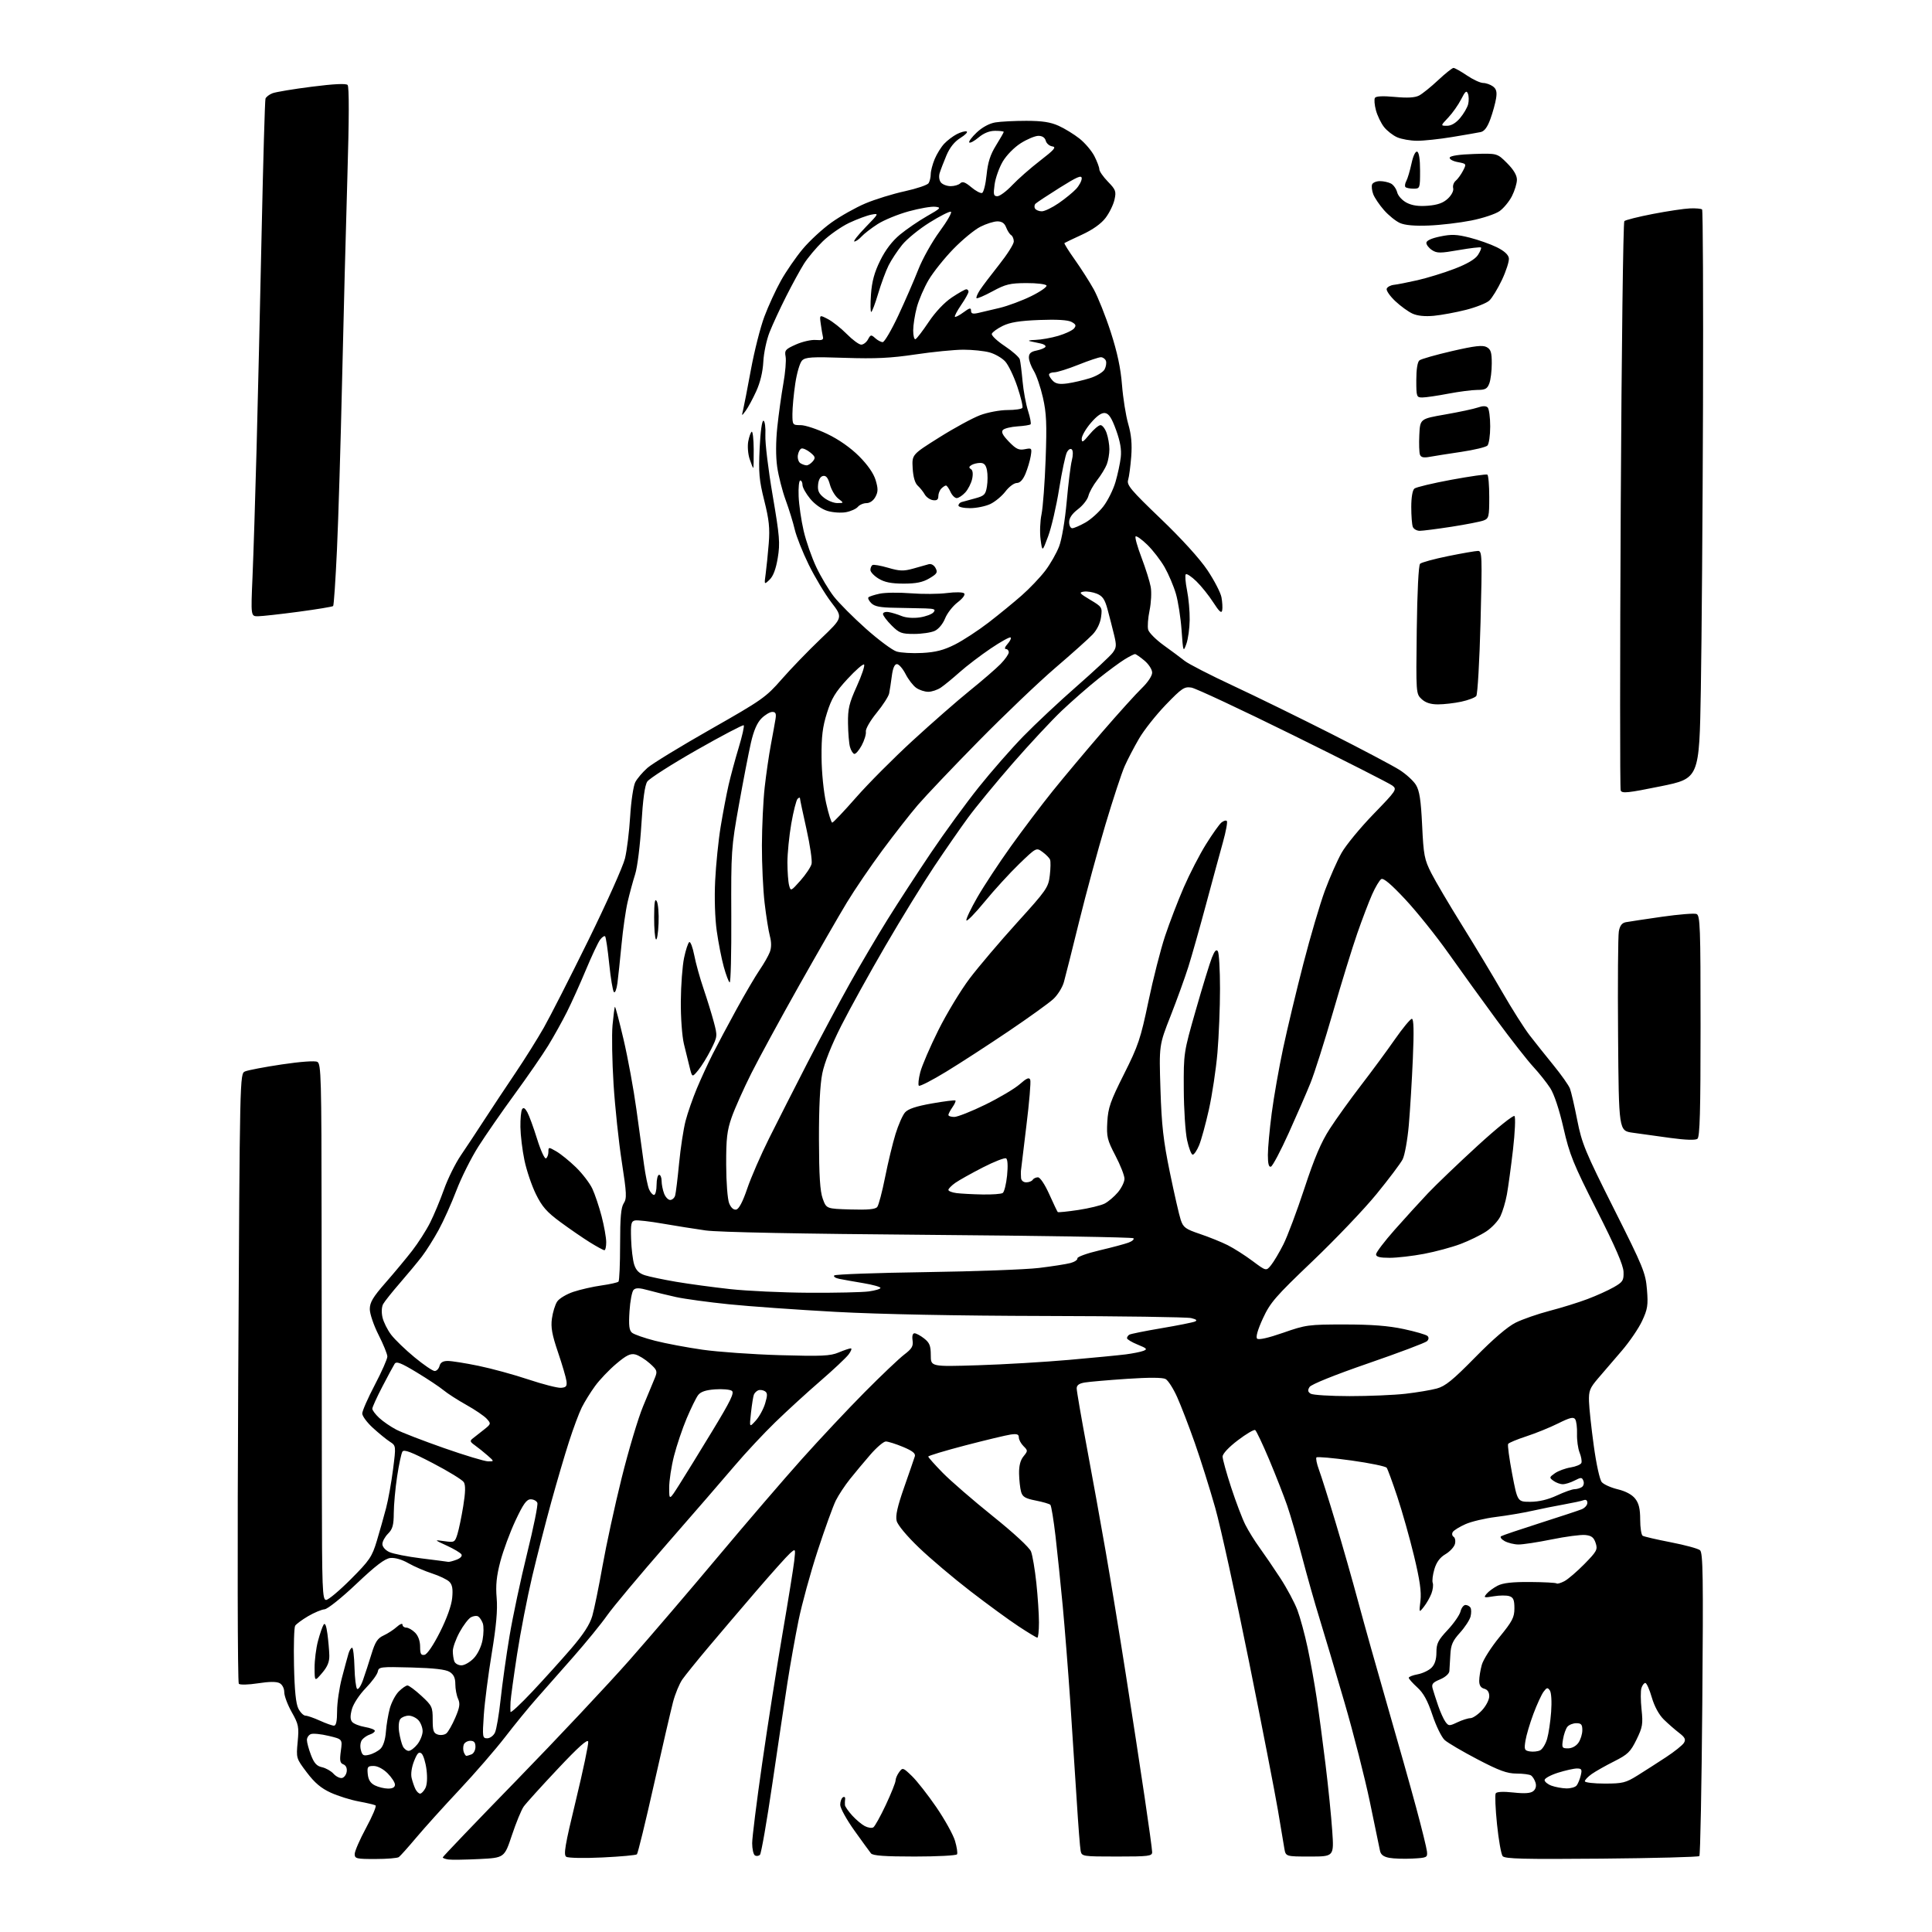<?xml version="1.0" encoding="UTF-8" standalone="no"?>
<svg 
  version="1.1" 
  xmlns="http://www.w3.org/2000/svg" 
  xmlns:xlink="http://www.w3.org/1999/xlink" 
  xmlns:svg="http://www.w3.org/2000/svg"
  xmlns:rdf="http://www.w3.org/1999/02/22-rdf-syntax-ns#"
  xmlns:cc="http://creativecommons.org/ns#"
  xmlns:dc="http://purl.org/dc/elements/1.1/"
  viewBox="0 0 768 768"
  width="768"
  height="768"
>
<style>svg {background-color: white; }</style>"
<path stroke="none" fill="black" fill-rule="evenodd" d="M190.50,739.00C185.00,739.27 179.49,739.36 178.25,739.18C177.01,739.00 176.00,738.63 176.00,738.34C176.00,738.06 189.21,724.25 205.37,707.66C221.52,691.07 241.67,669.62 250.16,660.00C258.64,650.38 274.62,631.70 285.67,618.50C296.73,605.30 311.61,587.98 318.75,580.00C325.89,572.02 337.13,560.06 343.71,553.42C350.30,546.77 357.38,540.05 359.43,538.48C362.50,536.14 363.10,535.13 362.76,532.82C362.50,531.07 362.80,530.00 363.54,530.00C364.19,530.00 365.92,530.93 367.37,532.07C369.53,533.77 370.00,534.97 370.00,538.72C370.00,543.29 370.00,543.29 388.75,542.71C399.06,542.39 415.38,541.42 425.00,540.57C434.62,539.72 444.75,538.74 447.50,538.39C450.25,538.03 453.40,537.41 454.50,536.99C456.22,536.33 455.91,535.99 452.25,534.51C449.91,533.56 448.00,532.41 448.00,531.95C448.00,531.49 448.41,530.87 448.91,530.56C449.40,530.25 455.14,529.09 461.66,527.99C468.17,526.89 474.18,525.69 475.00,525.33C476.05,524.88 475.61,524.47 473.50,523.96C471.85,523.56 445.64,523.18 415.25,523.12C380.50,523.04 349.70,522.44 332.25,521.49C316.99,520.66 297.86,519.30 289.74,518.47C281.62,517.64 272.17,516.35 268.74,515.60C265.31,514.85 260.37,513.64 257.76,512.91C254.17,511.91 252.73,511.87 251.86,512.74C251.23,513.37 250.49,517.19 250.24,521.23C249.87,526.90 250.10,528.84 251.24,529.78C252.05,530.46 256.16,531.89 260.37,532.97C264.59,534.05 273.09,535.65 279.27,536.53C285.44,537.41 299.27,538.39 310.00,538.70C326.66,539.18 330.06,539.03 333.37,537.63C335.50,536.73 337.68,536.00 338.21,536.00C338.73,536.00 338.34,537.09 337.33,538.42C336.33,539.75 331.23,544.54 326.00,549.06C320.77,553.58 312.74,560.93 308.15,565.39C303.56,569.85 296.36,577.56 292.15,582.52C287.94,587.48 275.73,601.59 265.00,613.87C254.28,626.16 243.63,638.88 241.34,642.15C239.06,645.42 232.98,652.87 227.84,658.71C222.70,664.54 216.08,672.06 213.11,675.41C210.15,678.76 204.60,685.55 200.79,690.50C196.97,695.45 188.78,704.90 182.59,711.50C176.39,718.10 168.68,726.65 165.45,730.50C162.21,734.35 159.10,737.83 158.53,738.23C157.96,738.64 153.79,738.98 149.25,738.98C141.65,739.00 141.00,738.84 141.00,736.99C141.00,735.89 143.04,731.20 145.54,726.58C148.04,721.95 149.73,717.95 149.29,717.68C148.86,717.41 145.85,716.70 142.61,716.10C139.36,715.50 134.35,713.93 131.47,712.61C127.65,710.87 125.07,708.69 121.97,704.58C117.73,698.96 117.72,698.92 118.33,692.40C118.89,686.41 118.69,685.42 115.97,680.60C114.34,677.71 113.00,674.15 113.00,672.70C113.00,671.16 112.23,669.66 111.15,669.08C109.91,668.42 107.03,668.44 102.54,669.14C98.75,669.73 95.41,669.81 94.93,669.33C94.44,668.84 94.34,615.08 94.70,547.63C95.33,426.81 95.33,426.81 97.41,425.91C98.56,425.41 105.12,424.16 112.00,423.13C119.45,422.02 125.17,421.60 126.15,422.11C127.65,422.89 127.80,428.41 127.84,484.73C127.86,518.70 127.91,566.64 127.94,591.25C127.99,631.91 128.15,636.00 129.63,636.00C130.52,636.00 134.95,632.29 139.47,627.75C146.94,620.25 147.88,618.86 149.80,612.50C150.95,608.65 152.61,602.80 153.47,599.50C154.34,596.20 155.58,589.27 156.24,584.10C157.44,574.71 157.44,574.71 154.97,573.10C153.61,572.22 150.59,569.76 148.25,567.62C145.91,565.49 144.00,562.91 144.00,561.89C144.00,560.87 146.25,555.74 149.00,550.50C151.75,545.26 153.99,540.19 153.98,539.24C153.97,538.28 152.40,534.41 150.48,530.63C148.56,526.85 147.00,522.25 147.00,520.41C147.00,517.72 148.24,515.63 153.25,509.91C156.69,505.99 161.45,500.26 163.84,497.18C166.23,494.10 169.44,489.09 170.97,486.04C172.51,482.99 174.99,477.04 176.49,472.82C177.99,468.59 180.99,462.52 183.16,459.32C185.34,456.12 189.60,449.68 192.63,445.00C195.67,440.32 201.19,432.00 204.90,426.50C208.61,421.00 213.68,412.90 216.18,408.50C218.68,404.10 226.65,388.46 233.89,373.74C241.12,359.02 247.68,344.39 248.44,341.24C249.21,338.08 250.13,330.57 250.50,324.54C250.86,318.52 251.78,312.40 252.53,310.94C253.28,309.49 255.47,306.92 257.39,305.23C259.30,303.55 270.60,296.65 282.49,289.89C302.90,278.29 304.47,277.19 310.70,270.05C314.32,265.90 321.30,258.68 326.20,254.00C335.11,245.50 335.11,245.50 330.51,239.50C327.98,236.20 323.93,229.45 321.50,224.50C319.07,219.55 316.57,213.25 315.93,210.50C315.29,207.75 313.67,202.49 312.32,198.80C310.97,195.12 309.45,189.16 308.94,185.57C308.36,181.46 308.38,175.58 308.99,169.76C309.53,164.67 310.61,156.90 311.39,152.50C312.18,148.10 312.58,143.26 312.29,141.75C311.82,139.25 312.21,138.80 316.43,136.93C319.00,135.79 322.54,134.99 324.30,135.15C326.70,135.36 327.41,135.07 327.14,133.97C326.95,133.16 326.55,130.83 326.27,128.79C325.75,125.09 325.75,125.09 329.12,126.85C330.98,127.82 334.36,130.50 336.63,132.80C338.91,135.11 341.48,137.00 342.35,137.00C343.22,137.00 344.43,136.06 345.04,134.92C346.07,133.00 346.30,132.96 347.91,134.42C348.87,135.29 350.21,136.00 350.89,136.00C351.57,136.00 354.36,131.24 357.09,125.42C359.81,119.60 363.38,111.38 365.03,107.17C366.67,102.95 370.49,96.13 373.52,92.00C376.55,87.88 378.56,84.35 377.99,84.16C377.42,83.97 373.60,85.91 369.50,88.47C365.39,91.03 360.51,95.01 358.64,97.31C356.77,99.61 354.34,103.30 353.23,105.50C352.13,107.70 350.26,112.76 349.07,116.75C347.88,120.74 346.65,124.00 346.32,124.00C346.00,124.00 345.96,120.85 346.23,116.99C346.60,111.86 347.58,108.26 349.90,103.56C351.98,99.33 354.67,95.81 357.78,93.24C360.38,91.10 365.20,87.80 368.50,85.92C374.01,82.78 374.28,82.47 371.77,82.19C370.26,82.01 365.54,82.83 361.27,84.00C356.99,85.17 351.43,87.45 348.89,89.07C346.36,90.70 343.48,92.92 342.49,94.01C341.50,95.11 340.21,96.00 339.63,96.00C339.05,96.00 341.03,93.47 344.03,90.37C349.44,84.80 349.47,84.75 346.39,85.32C344.68,85.64 340.69,87.12 337.53,88.61C334.38,90.11 329.65,93.42 327.03,95.97C324.42,98.51 321.07,102.51 319.60,104.84C318.13,107.17 314.94,113.00 312.52,117.79C310.10,122.58 307.14,128.97 305.94,132.00C304.73,135.03 303.60,140.33 303.43,143.80C303.22,147.81 302.20,152.07 300.60,155.55C299.23,158.56 297.36,162.02 296.44,163.26C294.77,165.50 294.77,165.50 295.39,163.00C295.72,161.62 297.12,154.43 298.49,147.00C299.86,139.57 302.27,130.05 303.86,125.83C305.44,121.61 308.40,115.19 310.43,111.56C312.46,107.93 316.34,102.29 319.05,99.04C321.76,95.78 326.92,91.02 330.52,88.45C334.12,85.88 340.21,82.46 344.06,80.84C347.91,79.22 354.93,77.05 359.68,76.02C364.42,74.98 368.68,73.54 369.13,72.82C369.59,72.09 369.98,70.47 369.98,69.22C369.99,67.96 370.70,65.27 371.55,63.23C372.40,61.19 374.09,58.47 375.30,57.17C376.51,55.87 378.77,54.15 380.32,53.34C381.87,52.54 383.63,52.04 384.24,52.25C384.85,52.45 383.75,53.61 381.80,54.82C379.43,56.28 377.57,58.61 376.23,61.76C375.13,64.37 373.92,67.53 373.53,68.80C373.13,70.14 373.34,71.70 374.04,72.55C374.70,73.35 376.45,74.00 377.92,74.00C379.40,74.00 381.11,73.49 381.74,72.86C382.59,72.01 383.68,72.40 386.07,74.40C387.82,75.88 389.76,76.92 390.38,76.71C390.99,76.51 391.81,73.28 392.18,69.54C392.69,64.49 393.65,61.48 395.93,57.81C397.62,55.09 399.00,52.67 399.00,52.43C399.00,52.20 397.46,52.00 395.58,52.00C393.34,52.00 391.07,52.91 389.03,54.62C387.32,56.07 385.64,56.97 385.30,56.64C384.97,56.30 386.30,54.51 388.26,52.66C390.48,50.57 393.30,49.05 395.67,48.66C397.78,48.31 403.32,48.03 408.00,48.03C414.31,48.04 417.62,48.55 420.85,50.02C423.25,51.10 426.98,53.40 429.14,55.11C431.30,56.83 433.96,59.96 435.04,62.07C436.12,64.19 437.00,66.54 437.00,67.31C437.00,68.07 438.54,70.28 440.42,72.22C443.54,75.43 443.77,76.07 443.02,79.40C442.57,81.41 440.97,84.67 439.46,86.64C437.70,88.95 434.35,91.33 430.11,93.28C426.47,94.96 423.33,96.46 423.13,96.62C422.93,96.78 424.78,99.74 427.24,103.20C429.70,106.67 433.09,111.97 434.77,115.00C436.44,118.03 439.49,125.67 441.54,132.00C444.14,140.05 445.49,146.35 446.01,153.00C446.42,158.22 447.53,165.20 448.48,168.50C449.72,172.79 450.06,176.50 449.68,181.50C449.38,185.35 448.83,189.54 448.44,190.80C447.83,192.80 449.54,194.83 461.38,206.18C469.76,214.21 476.93,222.11 479.97,226.65C482.69,230.72 485.20,235.56 485.55,237.42C485.90,239.28 486.03,241.62 485.84,242.62C485.58,243.96 484.66,243.14 482.30,239.47C480.55,236.73 477.52,232.96 475.57,231.07C473.62,229.18 471.73,227.93 471.37,228.29C471.01,228.66 471.23,231.51 471.86,234.64C472.49,237.77 472.97,243.07 472.92,246.42C472.88,249.76 472.28,254.07 471.59,255.98C470.37,259.36 470.31,259.19 469.69,250.48C469.34,245.54 468.32,239.03 467.43,236.00C466.54,232.97 464.53,228.25 462.97,225.50C461.40,222.75 458.30,218.73 456.08,216.56C453.86,214.40 451.76,212.91 451.42,213.25C451.08,213.59 452.14,217.38 453.78,221.68C455.41,225.98 457.06,231.22 457.43,233.31C457.81,235.41 457.60,239.61 456.97,242.65C456.34,245.68 456.09,249.14 456.42,250.33C456.75,251.52 459.53,254.30 462.58,256.50C465.64,258.70 469.39,261.49 470.91,262.70C472.42,263.91 481.05,268.34 490.08,272.55C499.11,276.76 516.62,285.34 529.00,291.60C541.38,297.87 553.65,304.36 556.28,306.02C558.90,307.68 561.87,310.38 562.87,312.03C564.27,314.34 564.84,318.02 565.32,328.08C565.89,339.98 566.21,341.66 568.97,347.10C570.64,350.38 576.13,359.68 581.17,367.78C586.21,375.88 593.45,387.90 597.25,394.50C601.05,401.10 605.90,408.75 608.02,411.50C610.14,414.25 614.42,419.62 617.53,423.44C620.64,427.25 623.59,431.43 624.08,432.72C624.57,434.01 625.88,439.66 626.98,445.28C628.81,454.56 630.14,457.79 641.55,480.50C653.25,503.77 654.15,505.99 654.69,512.62C655.20,518.85 654.95,520.41 652.75,525.12C651.37,528.08 647.72,533.42 644.64,537.00C641.56,540.58 637.34,545.48 635.27,547.91C631.96,551.78 631.52,552.91 631.65,557.11C631.73,559.75 632.58,567.67 633.55,574.70C634.55,582.03 635.91,588.21 636.73,589.17C637.52,590.09 640.38,591.37 643.09,592.02C646.21,592.77 648.75,594.13 650.01,595.74C651.48,597.61 652.00,599.79 652.00,604.08C652.00,607.27 652.45,610.16 652.99,610.49C653.53,610.83 658.57,611.99 664.17,613.08C669.78,614.17 675.00,615.58 675.77,616.23C676.97,617.22 677.11,626.54 676.69,677.27C676.42,710.20 675.89,737.44 675.52,737.82C675.14,738.19 657.64,738.65 636.61,738.84C605.57,739.11 598.19,738.93 597.32,737.84C596.73,737.10 595.73,731.42 595.09,725.21C594.45,719.00 594.22,713.46 594.57,712.89C594.97,712.24 597.55,712.11 601.61,712.55C606.16,713.04 608.45,712.87 609.53,711.98C610.49,711.18 610.80,709.94 610.39,708.61C610.03,707.45 609.23,706.17 608.62,705.77C608.00,705.36 605.39,705.02 602.81,705.02C599.06,705.00 595.93,703.86 587.31,699.35C581.36,696.24 575.50,692.80 574.29,691.70C573.07,690.61 570.88,686.15 569.43,681.79C567.51,676.02 565.86,673.01 563.39,670.77C561.53,669.07 560.00,667.35 560.00,666.95C560.00,666.55 561.60,665.92 563.56,665.56C565.51,665.19 567.99,664.01 569.06,662.94C570.36,661.64 571.00,659.63 571.00,656.85C571.00,653.32 571.66,652.00 575.46,647.94C577.91,645.32 580.21,642.01 580.57,640.59C580.92,639.16 581.82,638.00 582.55,638.00C583.28,638.00 584.18,638.48 584.54,639.06C584.89,639.64 584.91,641.22 584.57,642.58C584.23,643.94 582.34,646.84 580.37,649.02C577.45,652.24 576.74,653.87 576.54,657.74C576.41,660.36 576.23,663.31 576.15,664.30C576.06,665.34 574.50,666.73 572.44,667.59C569.49,668.82 568.99,669.45 569.51,671.29C569.86,672.50 570.84,675.56 571.70,678.07C572.56,680.59 573.86,683.46 574.59,684.46C575.84,686.16 576.12,686.17 579.36,684.63C581.25,683.74 583.57,683.00 584.50,683.00C585.43,683.00 587.50,681.60 589.10,679.89C590.69,678.19 592.00,675.67 592.00,674.30C592.00,672.65 591.32,671.64 590.00,671.29C588.64,670.93 588.00,669.93 588.01,668.13C588.01,666.69 588.47,663.83 589.04,661.80C589.60,659.76 592.75,654.81 596.03,650.80C601.20,644.47 602.00,642.94 602.00,639.32C602.00,635.98 601.59,635.00 599.96,634.49C598.83,634.13 596.03,634.16 593.73,634.55C589.88,635.20 589.66,635.12 590.95,633.56C591.72,632.63 593.69,631.18 595.32,630.34C597.44,629.24 601.14,628.82 608.28,628.87C613.78,628.91 618.50,629.16 618.77,629.43C619.03,629.70 620.43,629.30 621.88,628.54C623.32,627.78 626.92,624.69 629.87,621.68C634.79,616.65 635.16,615.97 634.29,613.35C633.55,611.13 632.64,610.43 630.16,610.19C628.40,610.01 622.41,610.80 616.84,611.94C611.28,613.07 605.32,613.98 603.61,613.96C601.90,613.95 599.43,613.33 598.11,612.61C596.80,611.88 596.18,611.01 596.72,610.67C597.27,610.33 604.19,607.99 612.11,605.46C620.02,602.94 627.51,600.46 628.75,599.96C629.99,599.45 631.00,598.31 631.00,597.41C631.00,596.40 630.45,596.00 629.54,596.34C628.74,596.65 625.26,597.40 621.79,598.02C618.33,598.63 612.58,599.79 609.00,600.59C605.42,601.39 598.98,602.48 594.68,603.01C590.38,603.54 584.92,604.82 582.56,605.87C580.19,606.92 577.92,608.32 577.50,609.00C577.08,609.67 577.23,610.53 577.83,610.90C578.43,611.27 578.67,612.55 578.36,613.75C578.04,614.95 576.35,616.78 574.60,617.81C572.41,619.10 571.03,620.97 570.20,623.74C569.53,625.97 569.23,628.44 569.53,629.22C569.83,630.01 569.60,631.91 569.02,633.45C568.44,634.98 567.09,637.35 566.02,638.71C564.07,641.18 564.07,641.18 564.65,636.31C565.07,632.73 564.40,628.01 562.09,618.47C560.37,611.34 557.38,600.77 555.46,595.00C553.54,589.23 551.64,584.03 551.23,583.46C550.83,582.89 544.52,581.59 537.22,580.57C529.91,579.56 523.66,579.01 523.32,579.34C522.99,579.68 523.43,581.88 524.30,584.23C525.18,586.58 528.15,595.99 530.90,605.14C533.66,614.30 537.76,628.70 540.02,637.14C542.29,645.59 547.46,663.98 551.51,678.00C555.57,692.02 560.71,710.25 562.93,718.50C565.16,726.75 567.10,734.62 567.24,736.00C567.49,738.39 567.23,738.51 561.50,738.81C558.20,738.98 554.04,738.85 552.26,738.52C549.98,738.09 548.88,737.26 548.57,735.71C548.32,734.49 546.51,725.74 544.54,716.26C542.56,706.77 538.03,689.00 534.46,676.76C530.89,664.52 526.44,649.55 524.57,643.50C522.69,637.45 519.57,626.42 517.63,619.00C515.68,611.58 513.01,602.35 511.68,598.50C510.35,594.65 507.13,586.44 504.53,580.24C501.92,574.05 499.41,568.75 498.95,568.47C498.48,568.18 495.38,570.01 492.05,572.54C488.44,575.28 486.00,577.90 486.00,579.01C486.00,580.04 487.54,585.58 489.42,591.33C491.30,597.07 493.83,603.73 495.05,606.13C496.26,608.53 498.80,612.63 500.70,615.23C502.59,617.84 506.30,623.26 508.93,627.30C511.56,631.33 514.63,637.08 515.75,640.06C516.87,643.05 518.69,649.77 519.80,655.00C520.92,660.23 522.54,669.23 523.40,675.00C524.27,680.77 525.86,692.70 526.93,701.50C528.01,710.30 529.20,722.11 529.58,727.75C530.29,738.00 530.29,738.00 520.69,738.00C511.09,738.00 511.09,738.00 510.54,734.75C510.24,732.96 509.09,726.10 507.98,719.50C506.87,712.90 501.69,686.26 496.46,660.31C491.23,634.35 485.20,606.90 483.05,599.31C480.90,591.71 477.25,580.12 474.94,573.55C472.63,566.98 469.48,558.80 467.94,555.37C466.41,551.95 464.33,548.71 463.33,548.18C462.15,547.55 456.66,547.53 448.00,548.11C440.57,548.61 433.04,549.26 431.25,549.56C428.96,549.93 428.00,550.63 428.00,551.92C428.00,552.93 429.80,563.37 432.00,575.13C434.20,586.88 437.59,605.59 439.52,616.71C441.46,627.82 445.07,649.87 447.55,665.71C450.03,681.54 453.39,703.50 455.02,714.50C456.66,725.50 458.00,735.29 458.00,736.25C458.00,737.83 456.67,738.00 444.02,738.00C430.32,738.00 430.03,737.95 429.57,735.75C429.32,734.51 428.61,725.40 428.00,715.50C427.38,705.60 426.22,687.83 425.42,676.00C424.61,664.17 423.28,647.30 422.46,638.50C421.63,629.70 420.34,617.18 419.59,610.69C418.83,604.19 417.91,598.57 417.54,598.19C417.17,597.81 414.55,597.04 411.72,596.49C407.52,595.66 406.46,595.02 405.89,592.99C405.51,591.62 405.15,588.41 405.10,585.86C405.03,582.73 405.60,580.48 406.84,578.95C408.63,576.74 408.63,576.63 406.84,574.84C405.83,573.83 405.00,572.28 405.00,571.39C405.00,570.15 404.26,569.89 401.75,570.25C399.96,570.51 391.86,572.45 383.75,574.56C375.64,576.68 369.00,578.68 369.00,579.01C369.00,579.34 371.59,582.24 374.75,585.47C377.91,588.69 386.86,596.44 394.63,602.68C403.03,609.42 409.21,615.14 409.85,616.76C410.44,618.27 411.39,623.87 411.96,629.21C412.53,634.55 413.00,641.64 413.00,644.96C413.00,648.28 412.71,651.00 412.36,651.00C412.01,651.00 408.65,648.97 404.89,646.49C401.12,644.02 392.52,637.73 385.77,632.53C379.02,627.33 369.82,619.55 365.32,615.23C360.50,610.62 356.84,606.23 356.43,604.57C355.92,602.53 356.75,598.82 359.45,591.13C361.50,585.28 363.39,579.79 363.66,578.91C364.01,577.76 362.73,576.74 358.94,575.16C356.08,573.97 353.01,573.01 352.12,573.01C351.23,573.02 348.46,575.38 345.97,578.26C343.47,581.14 339.81,585.52 337.84,588.00C335.86,590.48 333.34,594.30 332.24,596.50C331.15,598.70 327.90,607.68 325.03,616.45C322.16,625.22 318.74,637.71 317.42,644.20C316.10,650.69 314.13,661.74 313.04,668.75C311.96,675.76 309.25,693.85 307.04,708.94C304.83,724.04 302.60,736.80 302.10,737.30C301.59,737.81 300.69,737.92 300.09,737.55C299.49,737.18 299.00,735.00 299.00,732.69C299.00,730.39 300.79,716.12 302.97,701.00C305.14,685.88 308.78,662.70 311.04,649.50C313.31,636.30 315.41,623.25 315.72,620.50C316.27,615.50 316.27,615.50 314.01,617.50C312.77,618.60 306.73,625.35 300.58,632.50C294.44,639.65 285.81,649.77 281.42,655.00C277.02,660.23 272.45,665.89 271.26,667.58C270.07,669.28 268.40,673.33 267.54,676.58C266.69,679.84 263.26,694.65 259.92,709.50C256.59,724.35 253.55,736.78 253.18,737.12C252.81,737.47 246.65,738.03 239.50,738.37C232.29,738.72 225.88,738.60 225.10,738.10C223.94,737.35 224.59,733.54 228.93,715.61C231.80,703.74 234.00,693.26 233.83,692.33C233.60,691.15 229.91,694.45 221.66,703.23C215.14,710.15 209.07,716.87 208.16,718.16C207.25,719.45 205.15,724.55 203.50,729.50C200.50,738.50 200.50,738.50 190.50,739.00zM363.56,738.00C351.71,738.00 346.97,737.66 346.23,736.75C345.68,736.06 342.70,731.97 339.61,727.64C336.53,723.32 334.00,718.74 334.00,717.45C334.00,716.17 334.48,714.82 335.07,714.46C335.65,714.10 336.05,714.41 335.95,715.15C335.85,715.89 335.82,716.98 335.88,717.57C335.95,718.16 337.24,720.01 338.75,721.68C340.26,723.35 342.52,725.25 343.77,725.90C345.02,726.56 346.54,726.78 347.15,726.41C347.76,726.03 350.00,722.00 352.13,717.46C354.26,712.92 356.00,708.57 356.00,707.79C356.00,707.02 356.64,705.51 357.43,704.44C358.81,702.56 358.98,702.61 362.49,706.00C364.49,707.92 368.85,713.49 372.19,718.36C375.53,723.24 378.87,729.25 379.62,731.73C380.36,734.21 380.73,736.63 380.43,737.12C380.13,737.60 372.54,738.00 363.56,738.00zM167.00,713.00C167.51,713.00 168.44,712.05 169.06,710.88C169.77,709.55 169.95,706.77 169.54,703.45C169.17,700.53 168.28,697.65 167.56,697.05C166.53,696.19 165.88,696.84 164.61,700.02C163.64,702.45 163.24,705.17 163.63,706.79C163.99,708.28 164.68,710.29 165.17,711.25C165.67,712.21 166.49,713.00 167.00,713.00zM154.25,710.99C156.09,711.00 157.00,710.48 157.00,709.42C157.00,708.56 155.68,706.53 154.08,704.92C152.32,703.17 150.10,702.00 148.51,702.00C146.14,702.00 145.91,702.33 146.19,705.23C146.41,707.48 147.25,708.83 149.00,709.71C150.38,710.40 152.74,710.98 154.25,710.99zM622.63,710.92C624.35,710.96 626.20,710.44 626.74,709.75C627.28,709.06 628.02,707.26 628.38,705.75C628.95,703.39 628.73,703.00 626.86,703.00C625.66,703.00 622.27,703.76 619.34,704.68C616.40,705.61 614.00,706.92 614.00,707.60C614.00,708.28 615.24,709.29 616.75,709.84C618.26,710.39 620.91,710.88 622.63,710.92zM637.88,709.00C645.04,709.00 646.25,708.70 650.98,705.75C653.85,703.96 658.93,700.70 662.28,698.50C665.63,696.30 668.83,693.74 669.39,692.81C670.21,691.46 669.82,690.65 667.46,688.84C665.83,687.59 663.10,685.20 661.39,683.53C659.45,681.62 657.66,678.33 656.61,674.74C655.70,671.58 654.54,669.00 654.04,669.00C653.54,669.00 652.85,669.91 652.49,671.03C652.14,672.14 652.16,675.97 652.54,679.53C653.16,685.33 652.95,686.58 650.53,691.53C648.15,696.39 647.08,697.43 641.66,700.16C638.27,701.86 634.26,704.13 632.75,705.19C631.24,706.26 630.00,707.56 630.00,708.07C630.00,708.58 633.55,709.00 637.88,709.00zM135.94,706.78C136.80,706.61 137.64,705.47 137.82,704.24C138.02,702.86 137.51,701.75 136.49,701.36C135.15,700.85 134.97,699.86 135.49,696.04C136.14,691.35 136.14,691.35 130.65,690.04C127.64,689.31 124.46,688.99 123.58,689.33C122.71,689.66 122.00,690.72 122.00,691.69C122.00,692.65 122.73,695.34 123.62,697.66C124.85,700.88 125.89,702.04 128.01,702.50C129.54,702.84 131.60,704.00 132.58,705.09C133.57,706.18 135.08,706.94 135.94,706.78zM146.79,697.53C148.28,697.17 150.30,696.09 151.27,695.14C152.35,694.08 153.18,691.48 153.40,688.45C153.60,685.73 154.30,681.54 154.95,679.14C155.61,676.73 157.21,673.70 158.52,672.39C159.84,671.07 161.39,670.00 161.98,670.00C162.56,670.00 165.06,671.86 167.52,674.13C171.74,678.02 172.00,678.56 172.00,683.56C172.00,688.03 172.32,688.97 174.05,689.52C175.17,689.87 176.70,689.66 177.44,689.05C178.18,688.44 179.77,685.63 180.98,682.82C182.75,678.70 182.97,677.23 182.09,675.30C181.49,673.98 181.00,671.36 181.00,669.48C181.00,667.01 180.37,665.65 178.75,664.62C177.19,663.63 172.52,663.09 163.52,662.85C151.20,662.52 150.53,662.60 150.18,664.50C149.98,665.60 147.82,668.55 145.38,671.06C142.88,673.63 140.49,677.27 139.90,679.38C139.16,682.07 139.19,683.52 139.99,684.49C140.61,685.23 142.89,686.14 145.06,686.51C147.23,686.88 149.00,687.56 149.00,688.02C149.00,688.49 148.14,689.14 147.09,689.47C146.04,689.80 144.64,690.73 143.98,691.53C143.28,692.37 143.05,694.07 143.43,695.58C144.00,697.83 144.46,698.10 146.79,697.53zM185.39,698.00C185.63,698.00 186.55,697.73 187.42,697.39C188.29,697.06 189.00,695.71 189.00,694.39C189.00,692.65 188.44,692.00 186.97,692.00C185.85,692.00 184.68,692.67 184.36,693.50C184.05,694.33 184.05,695.67 184.36,696.50C184.68,697.33 185.14,698.00 185.39,698.00zM612.21,695.79C613.14,695.34 614.40,693.29 615.00,691.24C615.60,689.18 616.32,684.35 616.60,680.50C616.90,676.49 616.68,672.86 616.10,672.00C615.22,670.72 614.87,670.78 613.59,672.50C612.77,673.60 610.95,677.56 609.55,681.29C608.15,685.03 606.73,689.83 606.39,691.96C605.83,695.47 605.99,695.87 608.14,696.22C609.44,696.43 611.27,696.24 612.21,695.79zM162.46,696.00C163.23,696.00 164.79,694.81 165.93,693.37C167.07,691.92 168.00,689.59 168.00,688.19C168.00,686.80 167.26,684.83 166.35,683.83C165.43,682.82 163.69,682.00 162.47,682.00C161.25,682.00 159.75,682.59 159.16,683.31C158.52,684.08 158.32,686.27 158.67,688.56C159.01,690.73 159.68,693.29 160.17,694.25C160.67,695.21 161.70,696.00 162.46,696.00zM623.31,695.00C624.84,695.00 626.52,694.10 627.44,692.78C628.30,691.56 629.00,689.31 629.00,687.78C629.00,685.52 628.56,685.00 626.62,685.00C625.31,685.00 623.72,685.63 623.07,686.41C622.43,687.19 621.64,689.44 621.32,691.41C620.78,694.75 620.92,695.00 623.31,695.00zM193.68,691.00C194.77,691.00 196.15,689.99 196.75,688.75C197.35,687.51 198.36,681.55 199.01,675.50C199.66,669.45 201.24,658.15 202.54,650.39C203.83,642.63 206.98,627.86 209.52,617.57C212.07,607.27 213.91,598.21 213.61,597.42C213.31,596.64 212.12,596.00 210.97,596.00C209.32,596.00 208.03,597.80 204.90,604.47C202.72,609.12 200.02,616.44 198.89,620.72C197.37,626.54 197.00,630.19 197.43,635.21C197.84,640.00 197.28,646.30 195.48,657.21C194.09,665.62 192.67,676.66 192.32,681.75C191.73,690.52 191.80,691.00 193.68,691.00zM132.75,685.98C133.61,685.99 134.00,684.17 134.00,680.13C134.00,676.90 134.87,670.93 135.94,666.88C137.00,662.82 138.18,658.49 138.55,657.25C138.93,656.01 139.57,655.00 139.97,655.00C140.38,655.00 140.80,658.49 140.91,662.75C141.02,667.01 141.49,670.88 141.94,671.33C142.40,671.79 143.46,670.22 144.30,667.83C145.15,665.45 146.66,660.80 147.67,657.50C149.15,652.66 150.08,651.23 152.50,650.12C154.15,649.36 156.51,647.82 157.75,646.70C158.99,645.57 160.00,645.18 160.00,645.83C160.00,646.47 160.68,647.00 161.50,647.00C162.32,647.00 163.90,647.90 165.00,649.00C166.25,650.25 167.00,652.33 167.00,654.57C167.00,657.43 167.35,658.08 168.75,657.82C169.80,657.63 172.25,654.03 174.89,648.79C177.62,643.37 179.46,638.23 179.75,635.22C180.10,631.63 179.80,629.94 178.62,628.77C177.75,627.89 174.66,626.41 171.76,625.47C168.87,624.54 164.62,622.70 162.32,621.39C159.78,619.93 156.98,619.13 155.16,619.33C152.98,619.57 149.34,622.34 141.67,629.61C135.77,635.20 130.22,639.63 129.02,639.72C127.84,639.81 124.90,641.04 122.49,642.45C120.08,643.87 117.76,645.58 117.33,646.26C116.91,646.94 116.70,654.01 116.87,661.98C117.09,672.07 117.62,677.29 118.62,679.23C119.41,680.75 120.67,682.00 121.42,682.00C122.17,682.00 124.74,682.89 127.14,683.98C129.54,685.07 132.06,685.97 132.75,685.98zM211.55,672.50C216.21,667.55 223.18,659.83 227.04,655.35C231.95,649.63 234.47,645.75 235.45,642.35C236.22,639.68 238.05,630.75 239.51,622.50C240.97,614.25 244.39,598.51 247.12,587.52C249.85,576.53 253.68,563.71 255.64,559.02C257.60,554.33 259.72,549.23 260.35,547.67C261.40,545.07 261.23,544.60 258.26,541.94C256.47,540.35 253.91,538.76 252.55,538.42C250.61,537.94 249.00,538.72 244.97,542.13C242.15,544.50 238.36,548.48 236.55,550.97C234.73,553.46 232.36,557.30 231.26,559.50C230.17,561.70 227.90,567.77 226.22,573.00C224.53,578.23 221.36,589.02 219.16,597.00C216.96,604.98 213.54,618.32 211.56,626.65C209.59,634.99 206.88,648.94 205.54,657.65C204.20,666.37 203.04,674.85 202.95,676.50C202.86,678.15 202.85,679.95 202.93,680.50C203.01,681.05 206.89,677.45 211.55,672.50zM128.04,665.04C125.08,668.50 125.08,668.50 125.05,663.00C125.04,659.98 125.64,655.18 126.40,652.34C127.15,649.50 128.16,646.58 128.63,645.84C129.20,644.95 129.71,646.16 130.16,649.50C130.52,652.25 130.86,656.09 130.91,658.04C130.98,660.59 130.18,662.54 128.04,665.04zM183.42,662.00C184.63,662.00 186.83,660.74 188.31,659.20C189.89,657.55 191.33,654.56 191.83,651.88C192.29,649.39 192.33,646.42 191.91,645.28C191.49,644.14 190.67,642.91 190.09,642.56C189.51,642.20 188.22,642.35 187.22,642.88C186.22,643.42 184.18,646.09 182.70,648.81C181.21,651.54 180.00,654.91 180.00,656.30C180.00,657.70 180.27,659.55 180.61,660.42C180.94,661.29 182.21,662.00 183.42,662.00zM178.18,620.86C178.56,620.94 180.05,620.55 181.50,620.00C183.04,619.42 183.84,618.54 183.43,617.89C183.05,617.27 180.44,615.71 177.62,614.42C172.50,612.06 172.50,612.06 176.64,612.64C180.64,613.20 180.81,613.11 181.83,609.86C182.41,608.01 183.45,602.98 184.15,598.69C185.04,593.19 185.10,590.37 184.37,589.19C183.79,588.26 178.25,584.86 172.05,581.63C163.44,577.15 160.58,576.06 159.96,577.06C159.52,577.78 158.57,582.22 157.86,586.93C157.14,591.65 156.55,598.18 156.53,601.45C156.51,606.27 156.07,607.84 154.25,609.66C153.01,610.90 152.00,612.76 152.00,613.79C152.00,614.87 153.18,616.23 154.75,616.96C156.26,617.67 162.00,618.80 167.50,619.48C173.00,620.16 177.81,620.78 178.18,620.86zM608.36,596.99C611.72,596.98 615.35,596.12 618.85,594.49C621.79,593.12 624.94,591.99 625.85,591.98C626.76,591.98 628.08,591.60 628.78,591.15C629.49,590.71 629.78,589.60 629.44,588.69C628.87,587.21 628.52,587.20 625.95,588.52C624.38,589.34 622.26,590.00 621.24,590.00C620.22,590.00 618.56,589.40 617.55,588.66C615.80,587.38 615.82,587.24 618.11,585.63C619.42,584.71 622.23,583.67 624.34,583.33C626.45,582.99 628.38,582.18 628.63,581.53C628.88,580.88 628.56,579.03 627.91,577.42C627.27,575.82 626.81,572.48 626.89,570.00C626.97,567.52 626.65,564.91 626.17,564.19C625.49,563.15 624.06,563.50 619.40,565.82C616.16,567.44 610.47,569.75 606.76,570.96C603.05,572.17 599.79,573.53 599.51,573.98C599.23,574.44 599.95,579.80 601.11,585.90C603.23,597.00 603.23,597.00 608.36,596.99zM270.10,590.06C272.35,586.52 278.26,576.91 283.24,568.71C290.48,556.78 292.01,553.61 290.90,552.86C290.13,552.34 287.13,552.08 284.23,552.29C280.52,552.56 278.53,553.24 277.51,554.58C276.71,555.64 274.67,559.80 272.97,563.82C271.27,567.85 269.01,574.56 267.94,578.73C266.87,582.91 266.00,588.61 266.01,591.41C266.02,596.50 266.02,596.50 270.10,590.06zM194.00,580.91C196.50,580.94 196.50,580.94 193.80,578.56C192.32,577.26 190.07,575.45 188.80,574.55C186.77,573.09 186.68,572.76 188.06,571.70C188.92,571.04 190.90,569.48 192.46,568.24C195.21,566.05 195.24,565.92 193.49,563.99C192.50,562.89 188.86,560.41 185.40,558.48C181.94,556.55 177.85,553.91 176.31,552.63C174.76,551.34 169.96,548.15 165.63,545.53C159.40,541.76 157.58,541.05 156.88,542.13C156.39,542.89 154.20,546.96 152.00,551.19C149.80,555.42 148.00,559.38 148.00,559.99C148.00,560.60 149.24,562.25 150.75,563.65C152.26,565.06 155.30,567.14 157.50,568.29C159.70,569.44 168.25,572.74 176.50,575.63C184.75,578.52 192.62,580.90 194.00,580.91zM300.40,564.74C301.79,563.22 303.48,560.14 304.15,557.91C305.14,554.59 305.12,553.69 304.02,553.01C303.28,552.56 302.11,552.40 301.42,552.67C300.72,552.94 299.94,553.72 299.67,554.42C299.40,555.12 298.89,558.34 298.53,561.59C297.88,567.50 297.88,567.50 300.40,564.74zM536.50,554.98C544.20,554.98 554.20,554.56 558.72,554.04C563.24,553.52 568.82,552.59 571.13,551.96C574.51,551.06 577.51,548.62 586.42,539.55C593.57,532.26 599.27,527.38 602.50,525.77C605.25,524.41 611.33,522.30 616.00,521.08C620.67,519.87 627.42,517.77 631.00,516.42C634.58,515.08 639.30,512.94 641.50,511.68C645.12,509.61 645.49,509.02 645.38,505.59C645.29,502.91 642.16,495.69 634.74,481.06C625.39,462.62 623.93,459.00 621.51,448.41C619.84,441.11 617.81,434.97 616.25,432.55C614.85,430.38 611.81,426.56 609.49,424.05C607.17,421.55 600.60,413.15 594.88,405.38C589.17,397.62 580.56,385.69 575.75,378.88C570.93,372.07 563.25,362.49 558.68,357.58C553.00,351.50 549.95,348.91 549.07,349.46C548.36,349.90 546.71,352.66 545.41,355.61C544.11,358.55 541.46,365.51 539.53,371.06C537.59,376.62 533.25,390.69 529.89,402.33C526.52,413.98 522.50,426.65 520.94,430.50C519.39,434.35 515.49,443.32 512.27,450.43C509.06,457.54 505.88,463.54 505.21,463.76C504.37,464.04 504.00,462.63 504.00,459.13C504.00,456.37 504.69,448.87 505.53,442.47C506.36,436.07 508.41,424.48 510.06,416.71C511.72,408.94 515.34,393.79 518.12,383.04C520.89,372.29 524.75,359.23 526.68,354.00C528.62,348.77 531.61,342.02 533.31,339.00C535.02,335.98 540.70,329.07 545.94,323.66C555.14,314.17 555.41,313.77 553.49,312.28C552.39,311.43 534.68,302.43 514.12,292.29C493.56,282.14 475.34,273.61 473.62,273.33C470.80,272.87 469.82,273.53 463.42,280.16C459.53,284.20 454.73,290.26 452.77,293.64C450.80,297.02 448.22,301.97 447.04,304.64C445.86,307.31 442.44,317.71 439.44,327.75C436.44,337.79 431.74,355.12 428.99,366.25C426.25,377.39 423.52,388.25 422.92,390.38C422.33,392.51 420.42,395.57 418.67,397.17C416.93,398.77 408.98,404.49 401.00,409.88C393.02,415.27 381.87,422.51 376.21,425.96C370.55,429.42 365.62,431.95 365.26,431.59C364.90,431.23 365.15,428.81 365.82,426.22C366.49,423.62 369.73,416.10 373.02,409.50C376.31,402.90 381.89,393.68 385.42,389.00C388.96,384.32 397.44,374.33 404.28,366.78C416.04,353.81 416.75,352.79 417.31,348.00C417.64,345.22 417.69,342.39 417.41,341.72C417.14,341.05 415.80,339.68 414.43,338.68C411.95,336.87 411.95,336.87 405.13,343.44C401.39,347.06 395.21,353.81 391.41,358.45C387.61,363.08 384.34,366.43 384.15,365.88C383.95,365.33 385.92,361.20 388.51,356.69C391.10,352.19 397.08,343.10 401.80,336.50C406.52,329.90 414.00,320.00 418.42,314.50C422.85,309.00 431.72,298.43 438.13,291.00C444.55,283.57 451.64,275.72 453.90,273.55C456.27,271.26 458.00,268.66 458.00,267.39C458.00,266.15 456.65,264.04 454.92,262.59C453.23,261.17 451.54,260.00 451.17,260.00C450.80,260.01 448.97,260.94 447.10,262.08C445.23,263.22 440.51,266.70 436.60,269.82C432.70,272.93 426.17,278.64 422.10,282.49C418.04,286.35 409.23,295.80 402.52,303.50C395.82,311.20 387.86,320.88 384.84,325.00C381.81,329.12 375.73,337.90 371.32,344.50C366.91,351.10 358.20,365.27 351.96,376.00C345.71,386.73 337.82,401.00 334.42,407.72C330.52,415.43 327.73,422.44 326.87,426.72C325.97,431.15 325.52,440.26 325.55,453.00C325.59,467.42 325.98,473.54 327.05,476.50C328.50,480.50 328.50,480.50 338.10,480.78C345.00,480.99 347.99,480.71 348.72,479.78C349.28,479.08 350.69,473.75 351.84,467.96C352.99,462.16 354.86,454.44 355.98,450.80C357.10,447.17 358.80,443.30 359.76,442.21C360.98,440.81 364.17,439.75 370.45,438.64C375.37,437.77 379.58,437.25 379.80,437.47C380.02,437.69 379.48,438.90 378.60,440.16C377.72,441.42 377.00,442.79 377.00,443.22C377.00,443.65 378.05,444.00 379.34,444.00C380.62,444.00 386.18,441.80 391.68,439.11C397.18,436.42 403.33,432.77 405.34,431.01C408.13,428.55 409.12,428.14 409.54,429.24C409.84,430.03 409.15,438.29 407.99,447.59C406.84,456.89 405.87,464.95 405.83,465.50C405.79,466.05 405.82,467.29 405.88,468.25C405.95,469.27 406.80,470.00 407.94,470.00C409.01,470.00 410.16,469.55 410.50,469.00C410.84,468.45 411.79,468.00 412.60,468.00C413.47,468.00 415.34,470.81 417.10,474.73C418.76,478.43 420.28,481.61 420.47,481.81C420.67,482.00 424.36,481.63 428.66,480.98C432.97,480.32 437.68,479.18 439.13,478.43C440.58,477.68 442.94,475.67 444.38,473.96C445.82,472.25 447.00,469.82 447.00,468.57C447.00,467.31 445.38,463.18 443.40,459.39C440.14,453.14 439.84,451.89 440.17,445.97C440.49,440.33 441.40,437.74 446.81,426.97C452.48,415.68 453.40,412.94 456.51,398.10C458.39,389.07 461.38,377.37 463.13,372.10C464.89,366.82 468.23,358.11 470.56,352.75C472.89,347.39 476.86,339.68 479.39,335.63C481.91,331.58 484.67,327.69 485.51,326.99C486.36,326.29 487.33,326.00 487.68,326.35C488.03,326.70 487.34,330.48 486.15,334.74C484.96,339.01 481.93,350.15 479.42,359.50C476.91,368.85 473.75,380.00 472.40,384.29C471.05,388.57 467.88,397.34 465.35,403.79C460.74,415.50 460.74,415.50 461.30,433.05C461.76,447.33 462.45,453.47 465.04,466.05C466.79,474.55 468.73,483.04 469.36,484.92C470.37,487.94 471.25,488.58 477.00,490.52C480.57,491.72 485.52,493.72 488.00,494.96C490.48,496.21 494.94,499.04 497.91,501.27C503.33,505.31 503.33,505.31 505.27,502.91C506.34,501.59 508.54,497.89 510.16,494.68C511.78,491.48 515.54,481.46 518.52,472.41C522.50,460.30 525.16,454.05 528.60,448.73C531.17,444.75 536.74,437.00 540.97,431.50C545.21,426.00 551.26,417.79 554.42,413.25C557.58,408.71 560.65,405.00 561.24,405.00C561.98,405.00 562.10,409.83 561.63,420.82C561.26,429.52 560.53,441.43 560.02,447.29C559.50,453.15 558.40,459.26 557.56,460.88C556.73,462.50 552.05,468.70 547.18,474.67C542.31,480.64 530.88,492.62 521.79,501.30C506.95,515.46 504.93,517.79 502.01,524.12C499.96,528.58 499.12,531.52 499.72,532.12C500.32,532.72 504.12,531.87 510.09,529.79C519.11,526.64 520.12,526.50 534.50,526.50C545.23,526.50 551.92,527.02 558.00,528.32C562.67,529.32 566.93,530.56 567.45,531.07C568.05,531.66 567.98,532.42 567.27,533.13C566.64,533.76 556.12,537.73 543.88,541.95C530.47,546.58 521.21,550.32 520.57,551.35C519.76,552.64 519.87,553.29 521.00,554.01C521.83,554.54 528.80,554.97 536.50,554.98zM223.00,551.68C225.05,551.53 225.44,551.05 225.18,549.00C225.00,547.62 223.49,542.48 221.82,537.56C219.44,530.57 218.91,527.64 219.40,524.13C219.74,521.65 220.67,518.63 221.47,517.41C222.27,516.19 225.18,514.44 227.94,513.52C230.70,512.60 235.71,511.46 239.08,510.99C242.45,510.51 245.50,509.83 245.86,509.47C246.21,509.12 246.50,502.45 246.50,494.66C246.50,484.00 246.86,479.96 247.94,478.33C249.21,476.41 249.12,474.45 247.17,461.83C245.95,453.95 244.48,440.07 243.90,431.00C243.33,421.93 243.14,411.36 243.49,407.52C243.85,403.68 244.27,400.39 244.44,400.22C244.62,400.05 246.16,405.89 247.88,413.21C249.59,420.52 251.89,433.02 252.98,441.00C254.07,448.98 255.44,458.88 256.01,463.00C256.58,467.12 257.48,471.51 258.00,472.75C258.53,473.99 259.42,475.00 259.98,475.00C260.54,475.00 261.00,473.20 261.00,471.00C261.00,468.80 261.45,467.00 262.00,467.00C262.55,467.00 263.00,468.10 263.00,469.43C263.00,470.77 263.44,473.02 263.98,474.43C264.51,475.85 265.61,477.00 266.41,477.00C267.21,477.00 268.10,476.21 268.38,475.25C268.66,474.29 269.37,468.51 269.95,462.42C270.54,456.32 271.70,448.74 272.53,445.56C273.35,442.39 275.38,436.58 277.02,432.65C278.67,428.72 281.50,422.57 283.30,419.00C285.11,415.43 289.38,407.40 292.80,401.16C296.22,394.93 300.37,387.88 302.01,385.49C303.65,383.10 305.45,379.95 306.01,378.48C306.68,376.71 306.69,374.57 306.05,372.15C305.51,370.14 304.56,364.23 303.95,359.00C303.33,353.77 302.85,343.43 302.87,336.00C302.90,328.57 303.39,318.23 303.97,313.00C304.55,307.77 305.66,300.12 306.44,296.00C307.21,291.88 308.05,287.26 308.29,285.75C308.62,283.64 308.32,283.00 307.00,283.00C306.05,283.00 304.11,284.16 302.70,285.57C300.95,287.32 299.60,290.44 298.49,295.32C297.59,299.27 295.44,310.38 293.72,320.00C290.69,336.92 290.59,338.39 290.70,364.25C290.77,378.97 290.48,390.79 290.05,390.53C289.63,390.27 288.57,387.45 287.70,384.28C286.82,381.10 285.57,374.71 284.92,370.08C284.21,365.08 283.95,356.96 284.29,350.08C284.60,343.71 285.58,334.03 286.48,328.57C287.38,323.11 288.79,315.69 289.62,312.07C290.45,308.46 292.26,301.75 293.65,297.17C295.04,292.59 295.93,288.60 295.65,288.31C295.36,288.03 286.94,292.45 276.94,298.14C266.94,303.84 258.10,309.49 257.30,310.69C256.32,312.17 255.56,317.70 254.96,327.69C254.47,335.91 253.37,344.72 252.49,347.50C251.61,350.25 250.27,355.20 249.50,358.50C248.73,361.80 247.63,369.45 247.06,375.50C246.48,381.55 245.75,388.47 245.43,390.87C245.11,393.27 244.48,394.85 244.04,394.37C243.59,393.89 242.75,388.84 242.17,383.14C241.59,377.45 240.86,372.53 240.55,372.22C240.24,371.90 239.33,372.51 238.54,373.57C237.74,374.63 235.22,380.00 232.92,385.50C230.63,391.00 227.23,398.54 225.36,402.27C223.49,405.99 220.14,412.01 217.91,415.65C215.68,419.29 209.71,427.94 204.64,434.88C199.57,441.82 193.06,451.21 190.18,455.74C187.30,460.27 183.36,468.15 181.42,473.24C179.48,478.33 176.29,485.43 174.33,489.00C172.37,492.57 169.39,497.30 167.70,499.50C166.01,501.70 162.09,506.43 158.99,510.00C155.88,513.58 152.88,517.35 152.31,518.38C151.70,519.49 151.59,521.67 152.04,523.66C152.46,525.52 154.01,528.64 155.49,530.58C156.97,532.52 161.16,536.56 164.79,539.55C168.42,542.55 172.02,545.00 172.79,545.00C173.56,545.00 174.42,544.10 174.71,543.00C175.07,541.61 176.07,541.00 178.01,541.00C179.53,541.00 185.02,541.87 190.21,542.94C195.40,544.01 204.34,546.45 210.07,548.37C215.81,550.28 221.62,551.77 223.00,551.68zM321.61,513.89C332.12,513.95 342.81,513.71 345.36,513.36C347.91,513.01 350.00,512.39 350.00,511.97C350.00,511.55 346.96,510.70 343.25,510.08C339.54,509.46 335.22,508.69 333.65,508.37C332.08,508.06 331.18,507.44 331.65,507.00C332.12,506.56 348.48,505.97 368.00,505.69C387.52,505.41 407.77,504.66 413.00,504.03C418.23,503.40 423.85,502.52 425.50,502.08C427.15,501.65 428.40,500.81 428.28,500.22C428.15,499.63 432.11,498.20 437.06,497.04C442.01,495.88 447.24,494.48 448.67,493.93C450.11,493.39 450.95,492.62 450.56,492.22C450.16,491.82 413.53,491.22 369.17,490.87C318.18,490.47 285.56,489.83 280.50,489.12C276.10,488.50 268.39,487.27 263.37,486.40C258.35,485.52 253.43,484.96 252.44,485.15C250.89,485.45 250.68,486.46 250.87,492.50C250.99,496.35 251.54,500.94 252.10,502.69C252.83,504.98 254.02,506.17 256.31,506.92C258.06,507.49 263.66,508.66 268.74,509.53C273.82,510.39 283.49,511.70 290.24,512.44C296.98,513.18 311.10,513.83 321.61,513.89zM552.39,500.00C548.47,500.00 547.00,499.62 547.00,498.62C547.00,497.86 550.33,493.47 554.40,488.87C558.47,484.27 564.43,477.72 567.65,474.32C570.87,470.93 579.73,462.44 587.34,455.47C594.99,448.46 601.57,443.17 602.03,443.64C602.50,444.11 602.23,450.12 601.44,457.00C600.64,463.88 599.55,471.88 599.02,474.79C598.49,477.71 597.33,481.61 596.45,483.46C595.57,485.32 593.04,488.03 590.82,489.50C588.60,490.97 583.98,493.23 580.55,494.52C577.13,495.81 570.60,497.57 566.05,498.43C561.50,499.29 555.35,500.00 552.39,500.00zM240.25,496.98C239.84,496.97 237.25,495.56 234.50,493.86C231.75,492.15 226.47,488.52 222.78,485.80C217.34,481.80 215.47,479.66 213.02,474.67C211.35,471.28 209.30,465.22 208.47,461.20C207.63,457.19 206.92,451.26 206.87,448.03C206.82,444.80 207.12,441.61 207.54,440.94C208.06,440.10 208.69,440.46 209.61,442.11C210.34,443.43 212.10,448.23 213.51,452.78C214.93,457.34 216.52,460.80 217.04,460.47C217.57,460.15 218.00,458.98 218.00,457.88C218.00,455.93 218.07,455.92 221.14,457.69C222.87,458.69 226.38,461.52 228.93,464.00C231.48,466.48 234.41,470.30 235.45,472.49C236.48,474.69 238.14,479.64 239.15,483.49C240.15,487.35 240.97,491.96 240.98,493.75C240.99,495.54 240.66,496.99 240.25,496.98zM292.66,480.82C293.74,480.61 295.27,477.70 297.03,472.50C298.52,468.10 302.43,459.10 305.73,452.50C309.02,445.90 315.88,432.40 320.97,422.50C326.07,412.60 333.63,398.43 337.79,391.00C341.94,383.57 348.71,372.10 352.82,365.50C356.93,358.90 364.69,346.98 370.06,339.00C375.44,331.02 383.97,319.32 389.01,313.00C394.06,306.68 402.08,297.51 406.84,292.64C411.60,287.76 421.12,278.84 428.00,272.82C434.88,266.79 441.30,260.81 442.27,259.52C443.82,257.47 443.89,256.57 442.86,252.34C442.21,249.68 441.06,245.18 440.30,242.35C439.20,238.26 438.33,236.97 436.05,236.02C434.48,235.37 432.13,234.99 430.84,235.18C428.78,235.48 429.08,235.87 433.36,238.42C438.09,241.24 438.21,241.42 437.69,245.27C437.36,247.71 436.08,250.37 434.33,252.22C432.77,253.86 426.10,259.84 419.50,265.49C412.90,271.15 399.16,284.27 388.96,294.64C378.76,305.01 367.92,316.43 364.85,320.00C361.79,323.57 355.45,331.68 350.77,338.00C346.09,344.32 339.74,353.66 336.66,358.74C333.57,363.82 325.01,378.72 317.61,391.84C310.22,404.96 301.68,420.66 298.63,426.73C295.59,432.80 292.09,440.63 290.86,444.13C289.00,449.45 288.64,452.57 288.67,463.00C288.69,470.04 289.21,476.73 289.85,478.32C290.58,480.11 291.61,481.03 292.66,480.82zM390.50,474.82C394.35,474.90 397.99,474.64 398.60,474.23C399.20,473.83 399.98,470.71 400.33,467.30C400.71,463.51 400.57,460.85 399.95,460.47C399.40,460.13 395.25,461.74 390.72,464.06C386.20,466.38 381.26,469.14 379.75,470.20C378.24,471.27 377.00,472.53 377.00,473.00C377.00,473.48 378.46,474.05 380.25,474.28C382.04,474.50 386.65,474.75 390.50,474.82zM474.12,459.00C473.58,459.00 472.58,456.41 471.89,453.25C471.20,450.09 470.61,440.98 470.57,433.00C470.50,418.56 470.52,418.42 475.36,401.50C478.03,392.15 480.91,382.78 481.75,380.67C482.85,377.92 483.52,377.22 484.13,378.17C484.59,378.90 484.97,385.57 484.97,393.00C484.98,400.43 484.51,411.90 483.95,418.50C483.38,425.10 481.85,435.24 480.56,441.04C479.27,446.83 477.51,453.24 476.65,455.29C475.80,457.33 474.66,459.00 474.12,459.00zM674.75,452.70C673.96,453.30 670.03,453.17 664.00,452.35C658.77,451.63 652.02,450.70 649.00,450.27C643.50,449.50 643.50,449.50 643.21,411.50C643.05,390.60 643.19,372.04 643.51,370.26C643.92,367.96 644.73,366.89 646.29,366.59C647.51,366.36 653.96,365.39 660.63,364.43C667.30,363.48 673.49,362.98 674.38,363.32C675.84,363.88 676.00,368.32 676.00,407.85C676.00,441.80 675.72,451.97 674.75,452.70zM277.57,425.41C275.16,428.33 275.16,428.33 274.18,424.41C273.63,422.26 272.59,418.02 271.87,415.00C271.13,411.92 270.58,404.43 270.64,398.00C270.68,391.68 271.27,383.92 271.93,380.77C272.59,377.61 273.52,374.80 273.99,374.50C274.47,374.21 275.36,376.57 275.98,379.74C276.59,382.91 278.25,388.88 279.66,393.00C281.06,397.12 282.90,403.07 283.74,406.22C285.24,411.86 285.22,412.02 282.62,417.22C281.16,420.12 278.89,423.81 277.57,425.41zM261.79,367.08C261.63,370.98 261.16,373.84 260.75,373.42C260.34,373.01 260.01,369.03 260.03,364.58C260.05,358.63 260.33,356.96 261.07,358.24C261.63,359.20 261.96,363.17 261.79,367.08zM318.19,350.04C320.30,347.65 322.29,344.68 322.61,343.43C322.92,342.18 322.01,335.96 320.59,329.61C319.17,323.27 318.00,317.74 318.00,317.34C318.00,316.93 317.57,317.03 317.05,317.55C316.53,318.07 315.40,322.50 314.55,327.38C313.70,332.27 313.01,339.24 313.01,342.88C313.02,346.52 313.32,350.60 313.68,351.94C314.32,354.34 314.39,354.31 318.19,350.04zM330.83,327.00C331.22,327.00 335.47,322.51 340.28,317.03C345.08,311.55 355.20,301.38 362.76,294.44C370.32,287.49 380.55,278.54 385.50,274.54C390.45,270.55 395.96,265.78 397.75,263.95C399.54,262.12 401.00,260.03 401.00,259.31C401.00,258.59 400.48,258.00 399.85,258.00C399.19,258.00 399.48,257.13 400.51,255.99C401.50,254.89 402.06,253.73 401.74,253.41C401.42,253.09 397.86,255.06 393.83,257.78C389.80,260.50 384.25,264.73 381.50,267.18C378.75,269.63 375.39,272.39 374.03,273.31C372.67,274.24 370.41,275.00 369.00,275.00C367.59,275.00 365.44,274.30 364.21,273.43C362.98,272.57 361.07,270.10 359.97,267.93C358.86,265.77 357.32,264.00 356.54,264.00C355.60,264.00 354.91,265.61 354.51,268.75C354.17,271.36 353.69,274.47 353.45,275.65C353.21,276.83 350.96,280.33 348.44,283.41C345.89,286.54 344.01,289.82 344.19,290.84C344.36,291.84 343.60,294.32 342.52,296.34C341.43,298.36 340.09,299.86 339.55,299.68C339.00,299.50 338.25,298.26 337.88,296.93C337.50,295.59 337.15,291.41 337.10,287.63C337.01,281.76 337.52,279.59 340.59,272.80C342.57,268.43 343.87,264.54 343.48,264.17C343.10,263.80 340.13,266.38 336.88,269.91C332.08,275.11 330.54,277.65 328.73,283.41C326.98,288.97 326.52,292.76 326.58,301.00C326.62,307.04 327.40,314.79 328.40,319.25C329.35,323.51 330.45,327.00 330.83,327.00zM660.16,312.56C647.04,315.23 644.73,315.47 644.25,314.21C643.94,313.39 643.95,262.33 644.27,200.73C644.60,139.13 645.24,88.36 645.70,87.90C646.15,87.45 651.28,86.16 657.08,85.04C662.88,83.92 669.51,82.93 671.81,82.84C674.12,82.75 676.28,82.94 676.61,83.27C676.94,83.60 677.10,118.67 676.97,161.19C676.83,203.71 676.45,254.46 676.11,273.97C675.50,309.44 675.50,309.44 660.16,312.56zM571.64,280.00C568.69,280.00 566.68,279.35 565.12,277.90C562.88,275.81 562.87,275.66 563.18,250.45C563.37,235.31 563.90,224.70 564.50,224.11C565.05,223.57 570.07,222.20 575.66,221.06C581.24,219.93 586.59,219.00 587.54,219.00C589.15,219.00 589.22,220.87 588.54,247.25C588.13,262.79 587.37,276.03 586.84,276.68C586.30,277.33 583.63,278.34 580.89,278.93C578.14,279.52 573.98,280.00 571.64,280.00zM366.60,259.56C371.97,259.27 375.15,258.45 379.61,256.20C382.86,254.56 388.88,250.62 393.01,247.44C397.13,244.26 403.04,239.43 406.14,236.70C409.24,233.98 413.44,229.57 415.48,226.90C417.51,224.24 420.00,219.87 421.02,217.19C422.09,214.38 423.36,206.84 424.03,199.41C424.66,192.31 425.58,184.94 426.07,183.03C426.59,181.01 426.59,179.19 426.07,178.67C425.56,178.16 424.74,178.62 424.11,179.79C423.52,180.90 422.13,187.45 421.02,194.35C419.92,201.25 417.95,209.72 416.66,213.17C414.32,219.45 414.32,219.45 413.65,214.43C413.28,211.66 413.45,207.18 414.02,204.45C414.58,201.73 415.32,191.85 415.66,182.50C416.17,168.47 415.98,164.19 414.57,158.01C413.63,153.89 412.00,149.11 410.93,147.39C409.87,145.67 409.00,143.29 409.00,142.11C409.00,140.51 409.78,139.79 412.02,139.35C413.68,139.01 415.28,138.36 415.56,137.90C415.85,137.44 415.05,136.84 413.79,136.57C412.53,136.30 410.60,135.89 409.50,135.65C408.40,135.42 409.33,135.18 411.57,135.12C413.81,135.05 417.91,134.32 420.70,133.50C423.48,132.67 426.29,131.35 426.94,130.57C427.89,129.42 427.69,128.91 425.93,127.96C424.49,127.19 420.10,126.93 413.12,127.20C405.27,127.51 401.48,128.13 398.57,129.56C396.41,130.63 394.47,132.04 394.26,132.70C394.04,133.35 396.36,135.55 399.41,137.57C402.45,139.59 405.14,141.98 405.39,142.87C405.64,143.77 406.13,147.65 406.48,151.50C406.83,155.35 407.81,160.67 408.66,163.31C409.51,165.96 409.96,168.37 409.67,168.67C409.37,168.96 407.03,169.33 404.47,169.49C401.91,169.66 399.32,170.28 398.71,170.89C397.90,171.70 398.54,172.96 401.05,175.57C403.90,178.51 405.00,179.04 407.38,178.57C410.16,178.02 410.24,178.11 409.73,181.31C409.43,183.12 408.49,186.28 407.65,188.31C406.62,190.76 405.45,192.00 404.17,192.00C403.11,192.00 401.08,193.51 399.68,195.36C398.27,197.21 395.56,199.46 393.66,200.36C391.75,201.26 388.13,202.00 385.60,202.00C383.07,202.00 381.00,201.54 381.00,200.97C381.00,200.40 381.56,199.78 382.25,199.58C382.94,199.39 385.35,198.73 387.62,198.11C391.29,197.12 391.80,196.60 392.32,193.39C392.65,191.41 392.65,188.49 392.33,186.90C391.91,184.78 391.17,184.00 389.62,184.02C388.46,184.02 386.89,184.42 386.14,184.89C385.14,185.52 385.09,185.94 385.95,186.47C386.69,186.93 386.87,188.35 386.45,190.35C386.08,192.08 384.85,194.51 383.72,195.75C382.58,196.99 381.05,198.00 380.30,198.00C379.56,198.00 378.44,196.88 377.82,195.50C377.19,194.12 376.39,193.00 376.04,193.00C375.69,193.00 374.86,193.54 374.20,194.20C373.54,194.86 373.00,196.24 373.00,197.27C373.00,198.61 372.40,199.05 370.85,198.82C369.67,198.64 368.21,197.62 367.60,196.55C367.00,195.48 365.74,193.90 364.80,193.05C363.71,192.05 363.00,189.59 362.80,186.11C362.50,180.71 362.50,180.71 373.36,173.89C379.33,170.13 386.66,166.15 389.64,165.03C392.64,163.91 397.50,163.00 400.48,163.00C403.45,163.00 406.12,162.61 406.42,162.13C406.71,161.66 405.81,157.87 404.41,153.71C403.01,149.55 400.83,145.03 399.56,143.66C398.29,142.28 395.50,140.68 393.37,140.09C391.24,139.50 386.57,139.01 383.00,139.01C379.43,139.01 370.84,139.86 363.93,140.89C354.10,142.36 347.99,142.65 335.89,142.25C322.66,141.80 320.19,141.96 318.84,143.30C317.96,144.18 316.76,148.25 316.13,152.48C315.51,156.66 315.00,162.09 315.00,164.54C315.00,168.91 315.06,169.00 318.28,169.00C320.08,169.00 324.83,170.57 328.83,172.49C333.40,174.67 338.09,177.96 341.47,181.33C344.93,184.80 347.27,188.18 348.08,190.86C349.09,194.25 349.08,195.49 347.99,197.51C347.19,199.01 345.78,200.00 344.45,200.00C343.24,200.00 341.69,200.66 341.02,201.47C340.35,202.28 338.23,203.24 336.30,203.60C334.38,203.96 331.07,203.74 328.96,203.11C326.63,202.41 323.89,200.48 322.05,198.25C320.37,196.21 319.00,193.75 319.00,192.77C319.00,191.80 318.60,191.00 318.11,191.00C317.62,191.00 317.33,193.81 317.47,197.25C317.60,200.69 318.50,206.88 319.46,211.00C320.41,215.12 322.69,221.65 324.52,225.50C326.35,229.35 329.49,234.60 331.49,237.16C333.49,239.72 339.21,245.46 344.21,249.92C349.21,254.37 354.69,258.45 356.40,258.98C358.10,259.51 362.70,259.77 366.60,259.56zM363.35,252.00C358.37,252.00 357.45,251.65 354.40,248.60C352.53,246.73 351.00,244.69 351.00,244.07C351.00,243.44 352.01,243.10 353.25,243.31C354.49,243.52 356.81,244.22 358.41,244.88C360.15,245.59 363.07,245.81 365.63,245.43C368.00,245.07 370.46,244.16 371.09,243.39C372.04,242.24 371.49,241.97 367.87,241.85C365.47,241.77 360.03,241.66 355.79,241.60C349.92,241.52 347.67,241.09 346.35,239.77C345.40,238.82 344.89,237.77 345.23,237.44C345.57,237.10 347.57,236.45 349.67,236.00C351.78,235.54 357.32,235.47 362.00,235.84C366.68,236.21 373.17,236.17 376.44,235.74C379.77,235.31 382.77,235.37 383.27,235.87C383.80,236.40 382.73,237.86 380.67,239.44C378.75,240.90 376.50,243.79 375.68,245.85C374.80,248.04 373.08,250.10 371.54,250.80C370.09,251.46 366.41,252.00 363.35,252.00zM102.60,244.97C99.70,245.00 99.70,245.00 100.38,229.25C100.75,220.59 101.48,197.75 101.99,178.50C102.50,159.25 103.41,120.33 104.01,92.00C104.62,63.67 105.30,39.93 105.53,39.23C105.76,38.54 107.03,37.56 108.34,37.06C109.66,36.56 116.68,35.39 123.96,34.47C132.66,33.36 137.52,33.12 138.17,33.77C138.82,34.42 138.79,47.03 138.08,70.63C137.49,90.36 136.55,126.75 135.98,151.50C135.42,176.25 134.51,206.38 133.95,218.45C133.39,230.52 132.71,240.63 132.43,240.91C132.15,241.19 125.97,242.21 118.71,243.18C111.44,244.15 104.20,244.95 102.60,244.97zM305.92,230.43C303.76,232.50 303.76,232.50 304.38,228.00C304.71,225.53 305.26,220.12 305.59,216.00C306.07,209.98 305.72,206.62 303.81,199.00C301.76,190.82 301.51,187.93 301.97,178.24C302.29,171.48 302.90,167.08 303.50,167.24C304.05,167.38 304.39,169.95 304.25,173.00C304.11,176.03 305.40,186.76 307.13,196.85C309.92,213.20 310.14,215.91 309.17,221.78C308.44,226.19 307.37,229.05 305.92,230.43zM359.19,232.00C354.29,231.99 351.63,231.46 349.25,230.01C347.46,228.92 346.00,227.37 346.00,226.57C346.00,225.77 346.37,224.89 346.82,224.61C347.26,224.34 350.07,224.83 353.05,225.70C357.62,227.04 359.18,227.09 362.99,226.03C365.47,225.34 368.25,224.56 369.16,224.29C370.16,224.01 371.26,224.62 371.90,225.81C372.83,227.55 372.49,228.10 369.43,229.91C366.78,231.47 364.19,232.00 359.19,232.00zM564.36,211.01C563.18,211.00 561.94,210.29 561.61,209.42C561.27,208.55 561.00,205.00 561.00,201.54C561.00,197.72 561.49,194.84 562.25,194.22C562.94,193.65 569.58,192.07 577.00,190.70C584.42,189.34 590.84,188.42 591.25,188.67C591.66,188.92 592.00,192.93 592.00,197.58C592.00,205.44 591.84,206.10 589.75,206.90C588.51,207.37 582.77,208.49 577.00,209.39C571.23,210.28 565.54,211.01 564.36,211.01zM426.25,209.98C426.94,209.97 429.28,208.96 431.45,207.73C433.63,206.50 436.86,203.59 438.63,201.27C440.40,198.95 442.56,194.59 443.43,191.58C444.31,188.57 445.25,184.18 445.52,181.81C445.87,178.78 445.32,175.56 443.68,171.00C441.94,166.19 440.80,164.42 439.29,164.20C437.91,163.99 436.08,165.26 433.62,168.13C431.63,170.45 430.00,173.28 430.00,174.41C430.00,176.11 430.52,175.82 433.07,172.73C434.76,170.68 436.74,169.00 437.47,169.00C438.21,169.00 439.30,170.42 439.90,172.15C440.51,173.88 441.00,176.78 441.00,178.58C441.00,180.39 440.54,183.09 439.97,184.58C439.40,186.07 437.67,188.91 436.12,190.89C434.57,192.88 433.01,195.68 432.66,197.12C432.31,198.56 430.45,200.95 428.51,202.42C426.18,204.20 425.00,205.93 425.00,207.55C425.00,208.90 425.56,209.99 426.25,209.98zM332.88,199.98C335.50,199.96 335.50,199.96 333.23,198.21C331.99,197.25 330.50,194.76 329.92,192.67C329.17,189.95 328.40,188.97 327.19,189.20C326.12,189.40 325.39,190.66 325.20,192.64C324.96,195.06 325.50,196.25 327.58,197.88C329.06,199.05 331.45,199.99 332.88,199.98zM299.42,186.00C299.27,186.00 298.63,184.40 297.98,182.43C297.33,180.47 297.09,177.34 297.44,175.47C297.79,173.60 298.41,171.87 298.81,171.62C299.22,171.37 299.58,174.50 299.61,178.58C299.65,182.66 299.56,186.00 299.42,186.00zM320.63,184.98C321.25,184.99 322.36,184.27 323.10,183.39C324.24,182.00 324.10,181.50 322.07,179.85C320.76,178.80 319.20,178.10 318.60,178.30C317.99,178.49 317.35,179.70 317.16,180.97C316.98,182.23 317.43,183.66 318.16,184.12C318.90,184.59 320.01,184.98 320.63,184.98zM568.26,181.61C565.92,182.05 564.86,181.81 564.46,180.75C564.15,179.95 564.03,176.41 564.20,172.89C564.50,166.50 564.50,166.50 574.50,164.76C580.00,163.80 585.82,162.56 587.44,162.00C589.40,161.31 590.71,161.31 591.37,161.97C591.92,162.52 592.38,165.91 592.38,169.50C592.38,173.09 591.88,176.52 591.27,177.13C590.66,177.74 585.96,178.87 580.83,179.63C575.70,180.39 570.04,181.28 568.26,181.61zM565.41,158.00C563.10,158.00 563.00,157.72 563.00,151.12C563.00,146.82 563.47,143.87 564.25,143.25C564.94,142.70 570.76,141.05 577.20,139.56C586.28,137.47 589.35,137.12 590.95,137.97C592.63,138.87 593.00,140.05 593.00,144.47C593.00,147.44 592.56,151.02 592.02,152.43C591.22,154.56 590.41,155.00 587.27,155.00C585.20,155.00 579.97,155.68 575.66,156.50C571.35,157.33 566.74,158.00 565.41,158.00zM424.32,152.41C426.62,152.09 430.64,151.15 433.26,150.33C435.88,149.51 438.50,147.94 439.09,146.84C439.67,145.74 439.91,144.20 439.61,143.42C439.31,142.64 438.41,142.00 437.61,142.00C436.81,142.00 432.78,143.35 428.66,145.00C424.54,146.65 420.23,148.00 419.08,148.00C417.94,148.00 417.00,148.42 417.00,148.93C417.00,149.44 417.71,150.56 418.57,151.43C419.73,152.58 421.25,152.84 424.32,152.41zM363.91,134.83C364.41,134.65 366.77,131.57 369.16,128.00C371.81,124.03 375.39,120.24 378.36,118.25C381.04,116.46 383.63,115.00 384.11,115.00C384.60,115.00 385.00,115.43 385.00,115.96C385.00,116.50 383.69,118.86 382.08,121.21C380.47,123.57 379.35,125.69 379.59,125.93C379.83,126.16 381.37,125.36 383.01,124.15C385.43,122.36 386.00,122.24 386.00,123.49C386.00,124.66 386.67,124.89 388.75,124.43C390.26,124.10 394.16,123.18 397.41,122.39C400.65,121.61 406.28,119.51 409.91,117.73C413.53,115.95 416.27,114.05 416.00,113.50C415.73,112.95 412.12,112.51 408.00,112.53C401.49,112.56 399.72,112.99 394.58,115.78C391.32,117.55 388.45,118.78 388.19,118.53C387.94,118.27 388.55,116.81 389.55,115.28C390.55,113.75 393.99,109.21 397.19,105.18C400.38,101.16 403.00,97.03 403.00,95.99C403.00,94.96 402.52,93.82 401.94,93.46C401.35,93.10 400.47,91.72 399.96,90.40C399.33,88.73 398.27,88.00 396.48,88.00C395.07,88.00 392.03,88.96 389.71,90.14C387.39,91.31 382.57,95.28 379.00,98.95C375.43,102.62 371.01,108.14 369.18,111.22C367.36,114.30 365.23,119.22 364.45,122.16C363.66,125.10 363.02,129.22 363.01,131.33C363.01,133.44 363.41,135.02 363.91,134.83zM570.00,125.53C566.42,125.87 563.44,125.56 561.47,124.66C559.80,123.90 556.72,121.66 554.62,119.68C552.52,117.70 551.00,115.50 551.23,114.79C551.47,114.08 552.75,113.38 554.08,113.23C555.41,113.09 559.65,112.25 563.50,111.38C567.35,110.50 573.95,108.47 578.16,106.86C583.20,104.93 586.39,103.05 587.49,101.38C588.41,99.97 588.96,98.63 588.72,98.39C588.48,98.14 584.50,98.61 579.89,99.41C572.53,100.70 571.22,100.70 569.25,99.42C568.01,98.61 567.00,97.32 567.00,96.55C567.00,95.65 568.98,94.73 572.47,94.01C576.96,93.07 579.07,93.16 584.22,94.46C587.67,95.34 592.52,97.06 595.00,98.28C597.92,99.72 599.61,101.25 599.80,102.63C599.97,103.81 598.73,107.67 597.06,111.23C595.38,114.78 593.10,118.51 591.99,119.51C590.88,120.51 586.72,122.16 582.74,123.17C578.76,124.18 573.02,125.24 570.00,125.53zM568.00,89.65C562.35,89.88 558.49,89.54 556.48,88.64C554.82,87.90 551.98,85.60 550.16,83.53C548.35,81.47 546.43,78.63 545.89,77.22C545.36,75.81 545.15,74.06 545.43,73.33C545.71,72.60 547.11,72.00 548.53,72.00C549.96,72.00 551.95,72.44 552.95,72.97C553.95,73.51 555.05,75.08 555.40,76.46C555.76,77.87 557.40,79.67 559.18,80.59C561.36,81.72 563.96,82.09 567.67,81.78C571.52,81.46 573.73,80.66 575.56,78.94C577.04,77.55 577.92,75.82 577.66,74.81C577.41,73.85 577.86,72.53 578.67,71.86C579.47,71.19 580.78,69.40 581.57,67.87C582.99,65.12 582.97,65.09 579.46,64.43C577.49,64.06 576.08,63.26 576.29,62.63C576.52,61.93 580.16,61.39 585.91,61.21C595.16,60.92 595.16,60.92 599.08,64.84C601.67,67.44 603.00,69.66 603.00,71.42C603.00,72.88 602.11,75.82 601.02,77.96C599.94,80.09 597.72,82.77 596.11,83.92C594.49,85.07 589.42,86.76 584.84,87.66C580.25,88.57 572.67,89.47 568.00,89.65zM414.13,84.00C415.23,84.00 418.25,82.55 420.82,80.78C423.39,79.01 426.51,76.47 427.75,75.13C428.99,73.80 430.00,71.90 430.00,70.92C430.00,69.49 428.27,70.22 421.25,74.62C416.44,77.64 412.11,80.50 411.64,80.97C411.16,81.44 411.08,82.31 411.45,82.91C411.82,83.51 413.02,84.00 414.13,84.00zM396.47,78.00C397.43,78.00 400.08,76.03 402.36,73.62C404.64,71.21 409.63,66.82 413.46,63.87C419.11,59.51 420.03,58.44 418.31,58.19C417.15,58.03 415.98,57.01 415.70,55.94C415.37,54.70 414.32,54.00 412.79,54.00C411.47,54.00 408.32,55.32 405.78,56.92C403.13,58.60 400.08,61.72 398.59,64.25C397.17,66.68 395.72,70.76 395.37,73.33C394.82,77.35 394.97,78.00 396.47,78.00zM561.92,75.00C560.50,75.00 559.05,74.72 558.70,74.37C558.35,74.02 558.50,72.93 559.03,71.95C559.56,70.96 560.48,67.85 561.09,65.02C561.75,61.95 562.65,60.05 563.34,60.29C564.07,60.53 564.50,63.31 564.50,67.84C564.50,74.87 564.45,75.00 561.92,75.00zM563.25,55.96C560.64,55.94 557.11,55.32 555.42,54.58C553.72,53.84 551.36,52.00 550.17,50.49C548.98,48.98 547.54,45.99 546.96,43.85C546.38,41.71 546.20,39.48 546.56,38.90C546.98,38.22 549.75,38.09 554.47,38.53C559.52,39.00 562.47,38.83 564.12,37.97C565.43,37.28 568.84,34.54 571.69,31.86C574.54,29.19 577.29,27.00 577.79,27.00C578.29,27.00 580.68,28.34 583.10,29.98C585.52,31.62 588.43,32.97 589.56,32.98C590.69,32.99 592.44,33.60 593.44,34.33C594.81,35.33 595.13,36.51 594.72,39.08C594.43,40.96 593.42,44.64 592.47,47.26C591.29,50.53 590.09,52.17 588.63,52.49C587.46,52.74 582.34,53.63 577.25,54.47C572.16,55.31 565.86,55.98 563.25,55.96zM575.21,50.00C576.90,50.00 578.74,48.91 580.41,46.92C581.84,45.23 583.27,42.76 583.61,41.43C583.94,40.09 583.91,38.22 583.53,37.25C582.97,35.83 582.45,36.26 580.81,39.50C579.69,41.70 577.39,44.96 575.69,46.75C572.61,50.00 572.61,50.00 575.21,50.00z" />

</svg>